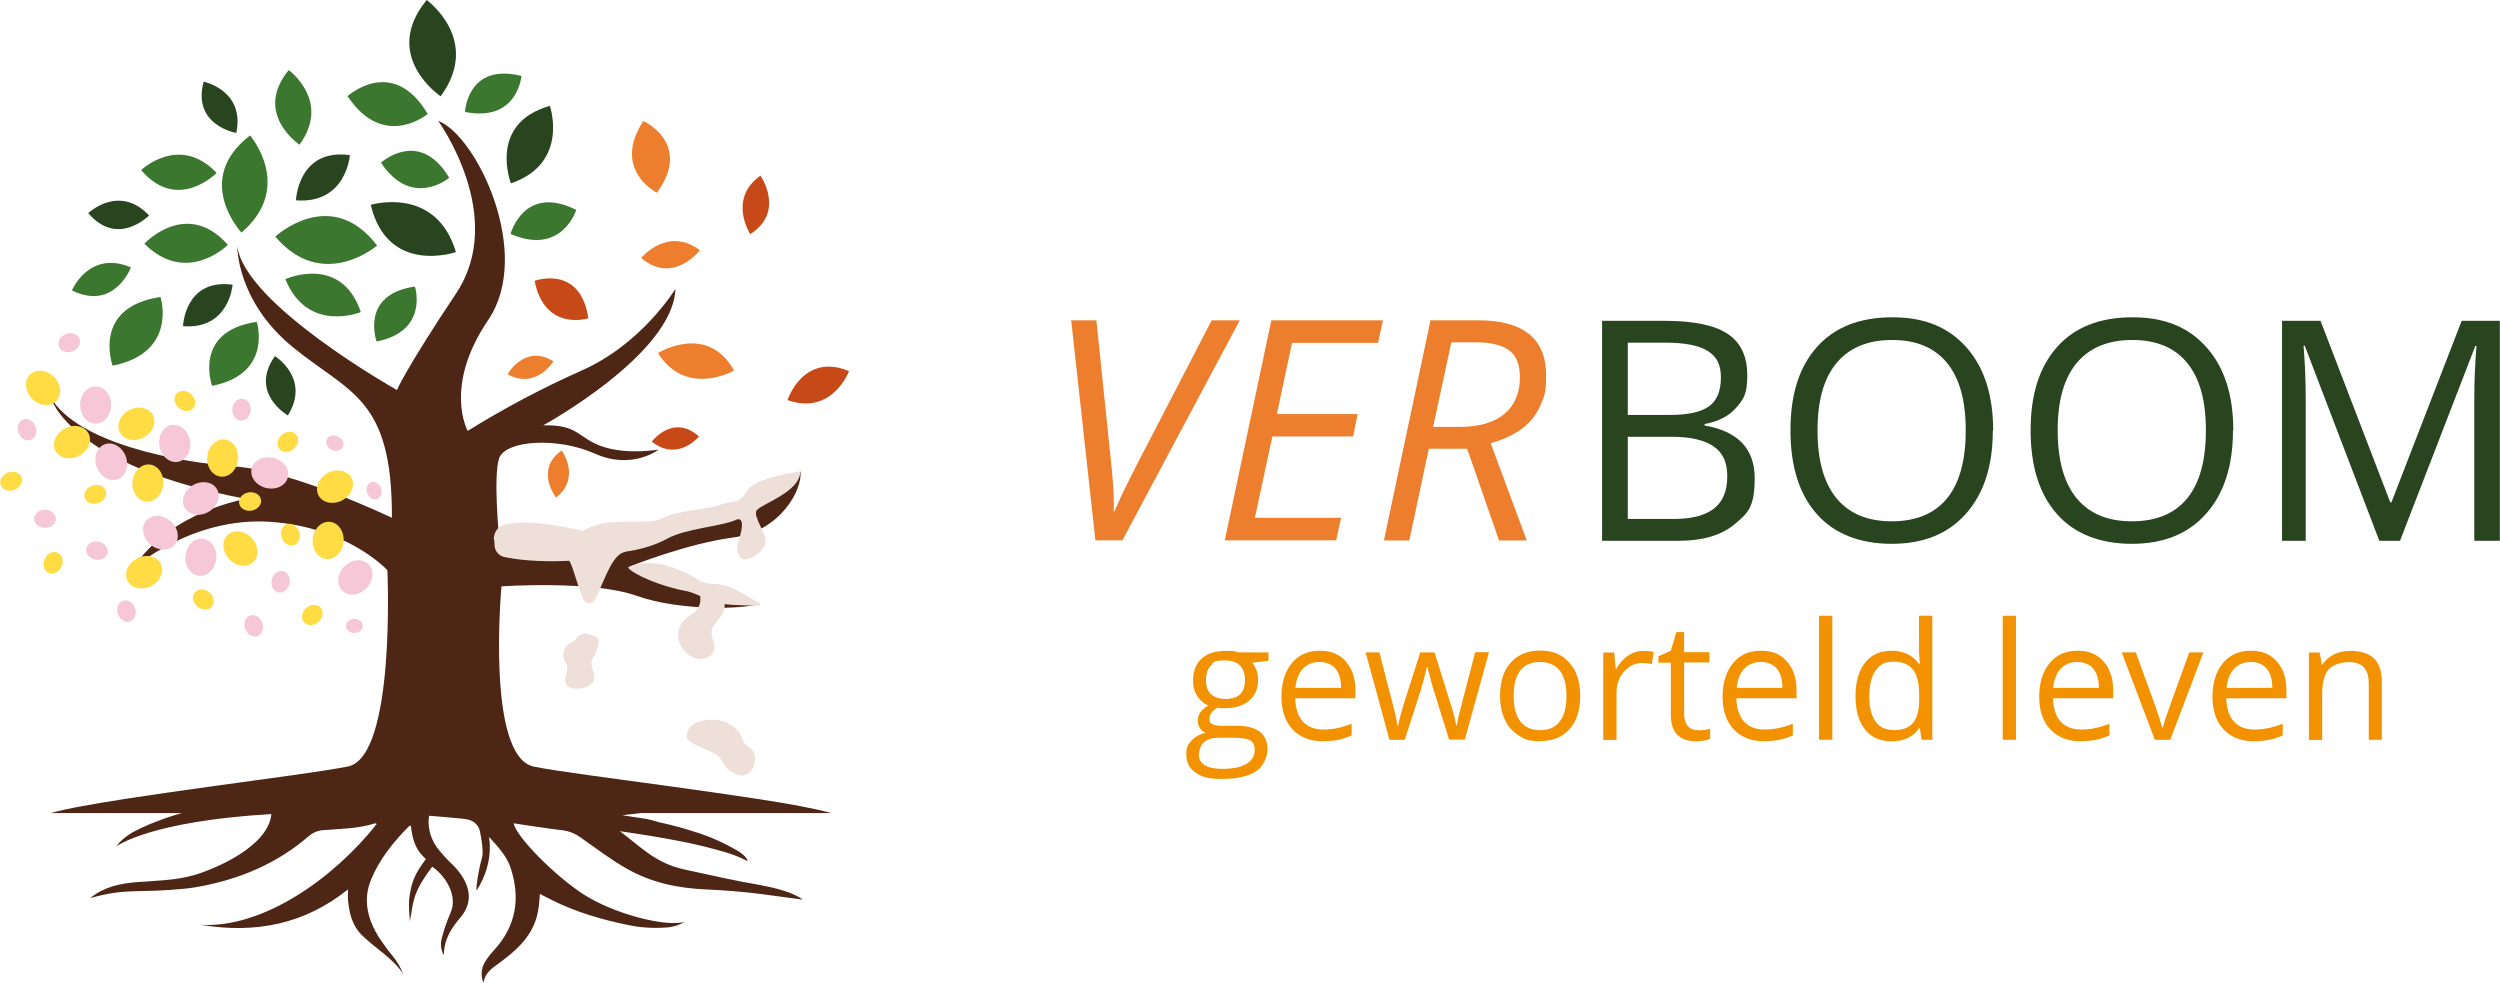 <?xml version="1.0" encoding="UTF-8"?>
<svg xmlns="http://www.w3.org/2000/svg" id="Laag_1" version="1.1" viewBox="0 0 1487.6 584.7">
  <defs>
    <style>
      .st0 {
        fill: #c84918;
      }

      .st1 {
        fill: #f39200;
      }

      .st2 {
        fill: #ed7e2d;
      }

      .st3 {
        isolation: isolate;
      }

      .st4 {
        fill: #284520;
      }

      .st5 {
        fill: #4d2615;
      }

      .st6 {
        fill: #eedfd9;
      }

      .st7 {
        fill: #f6c7d7;
      }

      .st8 {
        fill: #ffdb44;
      }

      .st9 {
        fill: #3c7730;
      }
    </style>
  </defs>
  <g class="st3">
    <path class="st2" d="M651.8,321.5l-14.4-130.9h15l8.8,85.2c.4,3.2.7,6.5.9,9.8.3,3.3.5,6.6.6,9.7.1,3.2.1,6.1,0,9h.4c1.2-2.8,2.5-5.7,3.9-8.7,1.4-3,2.9-6.1,4.6-9.4,1.6-3.3,3.4-6.8,5.3-10.5l44.1-85.1h16.7l-69.8,130.9h-16Z"></path>
    <path class="st2" d="M728.8,321.5l27.7-130.9h66.4l-2.9,13.4h-51.2l-9,42.4h48l-2.6,13.3h-48.1l-10.4,48.4h51.3l-2.9,13.4h-66.3Z"></path>
    <path class="st2" d="M823.5,321.5l27.7-130.9h28.7c13.4,0,23.4,2.8,30.1,8.3,6.7,5.5,10,13.7,10,24.5s-1.1,12.3-3.3,17.6c-2.2,5.3-5.7,9.8-10.6,13.7-4.9,3.8-11.2,6.8-19.1,9l21.5,57.9h-16.5l-19-54.6h-22.8l-11.6,54.6h-15ZM852.8,254h15.9c6,0,11.3-.7,15.8-2.1,4.5-1.4,8.2-3.4,11.1-6,3-2.6,5.2-5.7,6.6-9.3,1.5-3.6,2.2-7.7,2.2-12.2,0-7.6-2.2-12.9-6.5-16-4.3-3.1-10.9-4.7-19.6-4.7h-14.7l-10.8,50.2Z"></path>
  </g>
  <g class="st3">
    <path class="st4" d="M953.4,190.9h37c17.4,0,29.9,2.6,37.7,7.8,7.8,5.2,11.6,13.4,11.6,24.6s-2.2,14.2-6.5,19.2c-4.3,5-10.6,8.3-18.9,9.8v.9c19.9,3.4,29.8,13.9,29.8,31.3s-4,20.8-11.9,27.4c-7.9,6.6-19,9.9-33.2,9.9h-45.7v-130.9ZM968.6,246.9h25.1c10.7,0,18.5-1.7,23.2-5.1,4.7-3.4,7.1-9.1,7.1-17.1s-2.6-12.6-7.9-15.9c-5.3-3.3-13.6-4.9-25.1-4.9h-22.4v42.9ZM968.6,259.8v49h27.3c10.6,0,18.5-2,23.9-6.1,5.3-4.1,8-10.5,8-19.2s-2.7-14.1-8.2-17.9c-5.5-3.8-13.8-5.7-24.9-5.7h-26.1Z"></path>
    <path class="st4" d="M1185.8,256.2c0,21-5.3,37.4-15.9,49.4-10.6,12-25.3,18-44.2,18s-34.2-5.9-44.6-17.7c-10.5-11.8-15.7-28.4-15.7-49.9s5.3-37.8,15.8-49.6c10.5-11.7,25.4-17.6,44.8-17.6s33.5,6,44.1,17.9c10.6,11.9,15.9,28.4,15.9,49.4ZM1081.5,256.2c0,17.7,3.8,31.2,11.3,40.3,7.6,9.2,18.5,13.7,32.9,13.7s25.5-4.6,32.9-13.7c7.4-9.1,11.1-22.6,11.1-40.4s-3.7-31-11.1-40.1c-7.4-9.1-18.3-13.7-32.7-13.7s-25.5,4.6-33.1,13.7c-7.6,9.2-11.3,22.5-11.3,40Z"></path>
    <path class="st4" d="M1328.7,256.2c0,21-5.3,37.4-15.9,49.4-10.6,12-25.3,18-44.2,18s-34.2-5.9-44.6-17.7c-10.5-11.8-15.7-28.4-15.7-49.9s5.3-37.8,15.8-49.6c10.5-11.7,25.4-17.6,44.8-17.6s33.5,6,44.1,17.9c10.6,11.9,15.9,28.4,15.9,49.4ZM1224.4,256.2c0,17.7,3.8,31.2,11.3,40.3,7.6,9.2,18.5,13.7,32.9,13.7s25.5-4.6,32.9-13.7c7.4-9.1,11.1-22.6,11.1-40.4s-3.7-31-11.1-40.1c-7.4-9.1-18.3-13.7-32.7-13.7s-25.5,4.6-33.1,13.7c-7.6,9.2-11.3,22.5-11.3,40Z"></path>
    <path class="st4" d="M1415.8,321.8l-44.4-116.1h-.7c.8,9.2,1.3,20.1,1.3,32.8v83.3h-14.1v-130.9h22.9l41.5,108h.7l41.8-108h22.7v130.9h-15.2v-84.4c0-9.7.4-20.2,1.3-31.5h-.7l-44.8,115.9h-12.3Z"></path>
  </g>
  <g class="st3">
    <path class="st1" d="M754.8,388.2v5l-9.6,1.1c.9,1.1,1.7,2.6,2.4,4.3.7,1.8,1,3.8,1,6,0,5.1-1.7,9.2-5.2,12.2-3.5,3-8.2,4.6-14.3,4.6s-3-.1-4.4-.4c-3.4,1.8-5,4-5,6.7s.6,2.5,1.8,3.2c1.2.7,3.2,1,6,1h9.2c5.6,0,9.9,1.2,13,3.6,3,2.4,4.5,5.8,4.5,10.3s-2.3,10.1-6.9,13.2c-4.6,3-11.3,4.5-20.2,4.5s-12-1.3-15.7-3.8c-3.7-2.5-5.5-6.1-5.5-10.7s1-5.9,3-8.2c2-2.3,4.9-3.9,8.5-4.7-1.3-.6-2.4-1.5-3.3-2.8-.9-1.3-1.4-2.7-1.4-4.4s.5-3.6,1.5-5c1-1.4,2.6-2.8,4.8-4.1-2.7-1.1-4.9-3-6.6-5.6s-2.5-5.7-2.5-9.1c0-5.7,1.7-10.1,5.1-13.2,3.4-3.1,8.2-4.6,14.5-4.6s5.2.3,7.3.9h18ZM713.3,448.9c0,2.8,1.2,4.9,3.6,6.4s5.8,2.2,10.2,2.2c6.6,0,11.5-1,14.7-3,3.2-2,4.8-4.7,4.8-8s-.9-4.8-2.6-5.9c-1.7-1.1-5-1.6-9.8-1.6h-9.4c-3.6,0-6.4.9-8.3,2.6s-3,4.2-3,7.3ZM717.6,404.9c0,3.6,1,6.4,3.1,8.2,2.1,1.9,4.9,2.8,8.6,2.8,7.7,0,11.5-3.7,11.5-11.2s-3.9-11.7-11.7-11.7-6.5,1-8.5,3-3,4.9-3,8.9Z"></path>
    <path class="st1" d="M787.4,441.1c-7.7,0-13.7-2.3-18.2-7-4.4-4.7-6.7-11.2-6.7-19.5s2.1-15,6.2-20,9.7-7.4,16.6-7.4,11.7,2.1,15.5,6.4,5.7,9.9,5.7,16.9v5h-35.8c.2,6.1,1.7,10.7,4.6,13.9,2.9,3.2,7,4.7,12.4,4.7s11.1-1.2,16.6-3.5v7c-2.8,1.2-5.4,2.1-7.9,2.6-2.5.5-5.5.8-9,.8ZM785.2,393.9c-4.2,0-7.5,1.4-10,4.1-2.5,2.7-3.9,6.5-4.4,11.3h27.2c0-5-1.1-8.8-3.3-11.4-2.2-2.6-5.4-4-9.5-4Z"></path>
    <path class="st1" d="M862.3,440.2l-9.5-30.5c-.6-1.9-1.7-6.1-3.4-12.7h-.4c-1.3,5.5-2.4,9.8-3.3,12.8l-9.8,30.4h-9.1l-14.2-52h8.2c3.3,13.1,5.9,23,7.7,29.8,1.8,6.8,2.8,11.4,3,13.8h.4c.3-1.8.9-4.1,1.7-7,.8-2.9,1.4-5.1,2-6.8l9.5-29.8h8.5l9.3,29.8c1.8,5.4,3,10,3.6,13.7h.4c.1-1.1.5-2.9,1-5.3.6-2.4,3.8-15.1,9.9-38.3h8.2l-14.4,52h-9.3Z"></path>
    <path class="st1" d="M940.3,414.1c0,8.5-2.1,15.1-6.4,19.8-4.3,4.8-10.2,7.1-17.7,7.1s-8.8-1.1-12.4-3.3-6.4-5.3-8.3-9.4c-2-4.1-2.9-8.8-2.9-14.3,0-8.5,2.1-15.1,6.4-19.8,4.2-4.7,10.1-7.1,17.6-7.1s13,2.4,17.3,7.3,6.4,11.4,6.4,19.6ZM900.7,414.1c0,6.6,1.3,11.7,4,15.2,2.7,3.5,6.6,5.2,11.7,5.2s9.1-1.7,11.7-5.2c2.7-3.5,4-8.5,4-15.2s-1.3-11.6-4-15.1c-2.7-3.4-6.6-5.1-11.8-5.1s-9,1.7-11.7,5.1c-2.6,3.4-3.9,8.4-3.9,15.1Z"></path>
    <path class="st1" d="M977.8,387.3c2.3,0,4.4.2,6.2.6l-1.1,7.3c-2.2-.5-4-.7-5.7-.7-4.2,0-7.8,1.7-10.8,5.1-3,3.4-4.5,7.7-4.5,12.8v27.9h-7.9v-52h6.5l.9,9.6h.4c1.9-3.4,4.2-6,7-7.8,2.7-1.8,5.7-2.8,9-2.8Z"></path>
    <path class="st1" d="M1010.5,434.6c1.4,0,2.7-.1,4-.3,1.3-.2,2.3-.4,3.1-.6v6c-.9.4-2.1.8-3.8,1s-3.2.4-4.5.4c-10.1,0-15.1-5.3-15.1-15.9v-30.9h-7.4v-3.8l7.4-3.3,3.3-11.1h4.6v12h15.1v6.1h-15.1v30.6c0,3.1.7,5.5,2.2,7.2,1.5,1.7,3.5,2.5,6.1,2.5Z"></path>
    <path class="st1" d="M1049.9,441.1c-7.7,0-13.7-2.3-18.2-7-4.4-4.7-6.7-11.2-6.7-19.5s2.1-15,6.2-20,9.7-7.4,16.6-7.4,11.7,2.1,15.5,6.4,5.7,9.9,5.7,16.9v5h-35.8c.2,6.1,1.7,10.7,4.6,13.9,2.9,3.2,7,4.7,12.4,4.7s11.1-1.2,16.6-3.5v7c-2.8,1.2-5.4,2.1-7.9,2.6-2.5.5-5.5.8-9,.8ZM1047.8,393.9c-4.2,0-7.5,1.4-10,4.1-2.5,2.7-3.9,6.5-4.4,11.3h27.2c0-5-1.1-8.8-3.3-11.4-2.2-2.6-5.4-4-9.5-4Z"></path>
    <path class="st1" d="M1090.3,440.2h-7.9v-73.8h7.9v73.8Z"></path>
    <path class="st1" d="M1142.4,433.2h-.4c-3.6,5.3-9.1,7.9-16.3,7.9s-12.1-2.3-15.9-7-5.7-11.3-5.7-19.8,1.9-15.2,5.7-20,9.1-7.1,15.8-7.1,12.5,2.6,16.2,7.7h.6l-.3-3.7-.2-3.7v-21.1h7.9v73.8h-6.4l-1-7ZM1126.7,434.5c5.4,0,9.3-1.5,11.7-4.4s3.6-7.6,3.6-14.2v-1.7c0-7.4-1.2-12.6-3.7-15.8-2.4-3.1-6.4-4.7-11.7-4.7s-8.1,1.8-10.6,5.4c-2.5,3.6-3.7,8.7-3.7,15.2s1.2,11.6,3.7,15c2.4,3.4,6,5.1,10.7,5.1Z"></path>
    <path class="st1" d="M1199.6,440.2h-7.9v-73.8h7.9v73.8Z"></path>
    <path class="st1" d="M1238.3,441.1c-7.7,0-13.7-2.3-18.2-7s-6.7-11.2-6.7-19.5,2.1-15,6.2-20,9.7-7.4,16.6-7.4,11.7,2.1,15.5,6.4,5.7,9.9,5.7,16.9v5h-35.8c.2,6.1,1.7,10.7,4.6,13.9,2.9,3.2,7,4.7,12.4,4.7s11.1-1.2,16.6-3.5v7c-2.8,1.2-5.4,2.1-7.9,2.6-2.5.5-5.5.8-9,.8ZM1236.1,393.9c-4.2,0-7.5,1.4-10,4.1-2.5,2.7-3.9,6.5-4.4,11.3h27.2c0-5-1.1-8.8-3.3-11.4-2.2-2.6-5.4-4-9.5-4Z"></path>
    <path class="st1" d="M1282.2,440.2l-19.7-52h8.4l11.2,30.8c2.5,7.2,4,11.9,4.5,14h.4c.3-1.7,1.4-5.1,3.3-10.4,1.8-5.3,6-16.7,12.4-34.4h8.4l-19.7,52h-9.2Z"></path>
    <path class="st1" d="M1341.4,441.1c-7.7,0-13.7-2.3-18.2-7-4.4-4.7-6.7-11.2-6.7-19.5s2.1-15,6.2-20,9.7-7.4,16.6-7.4,11.7,2.1,15.5,6.4,5.7,9.9,5.7,16.9v5h-35.8c.2,6.1,1.7,10.7,4.6,13.9,2.9,3.2,7,4.7,12.4,4.7s11.1-1.2,16.6-3.5v7c-2.8,1.2-5.4,2.1-7.9,2.6-2.5.5-5.5.8-9,.8ZM1339.3,393.9c-4.2,0-7.5,1.4-10,4.1-2.5,2.7-3.9,6.5-4.4,11.3h27.2c0-5-1.1-8.8-3.3-11.4-2.2-2.6-5.4-4-9.5-4Z"></path>
    <path class="st1" d="M1409.5,440.2v-33.6c0-4.2-1-7.4-2.9-9.5-1.9-2.1-4.9-3.1-9.1-3.1s-9.4,1.5-11.9,4.4c-2.5,2.9-3.8,7.8-3.8,14.6v27.3h-7.9v-52h6.4l1.3,7.1h.4c1.6-2.6,3.9-4.5,6.8-6,2.9-1.4,6.1-2.1,9.7-2.1,6.3,0,11,1.5,14.1,4.5,3.2,3,4.7,7.8,4.7,14.5v33.9h-7.9Z"></path>
  </g>
  <g>
    <path class="st5" d="M453.4,526.9c7,1.2,19.1,4.2,24.2,8.4l-23.8-3.2c-10.8-1.4-21.8-2.3-32.7-2.8-17.5-.7-33.2-3.9-48.5-12.6-9.6-5.5-18.3-12.2-27.3-18.5-3-2.2-6.5-3.6-10.2-4.1-9.8-1.1-19.7-2.8-29.5-4.2,1.7,8.1,24,30.7,41.2,42,18,11.8,49.5,20,60.7,16.6-3,1.8-6.3,2.9-9.8,3.3-8,.7-16.1.3-24.1-1.4-15.6-3.2-30.9-7.7-44.9-14.7s-4.8-2.6-7.4-4.1c-.3,3.6-.5,7-1.1,10.2-2,12.4-10.1,21.5-20.6,29.3-1.6,1.2-3.1,2.4-4.7,3.5-3.7,2.6-6.6,5.7-7.2,10.2-1.7-3.9-1.4-8.4.7-12.1,1.5-2.5,3.3-4.8,5.2-6.9,13.7-14.7,16.1-31.4,10.3-49.2-2.2-7-7.6-12.8-12.9-18.6,1.9,12.5-2.2,23.9-7.4,31.9-.5-1.7,1.1-12.2,3.1-19,1.2-3.6-.2-12-1-15.6-.4-3.1-2.4-5.6-5.1-6.9-1.5-.7-3.1-1-4.8-1.2-6.7-.7-13.3-1.2-20.5-1.8,0,.5,0,1.1-.2,1.6-.5,6.6,1.6,13.2,5.7,18.3,2.7,3.4,5.6,6.5,8.8,9.5,9.3,9.4,13.2,20.7,4.5,31-9.4,10.9-9.6,17.1-10.1,22.5-1.7-3.2-2.1-7-1-10.5,1.3-5,3-9.8,5-14.4,4.8-10.6-3.2-22.5-10.8-27.7-12.4,16.5-11,21-13.3,32.5-.4-4.1-.6-8.2-.5-12.3,1.1-10.4,3.1-15.5,10-24.7l-1.7-1.7h0c-5.1-5.2-6.5-11.5-7.2-18.2-.6.2-1.1.2-1.2.4-9.3,9.4-17.3,19.4-22.3,31.2-5.3,12.5-2.3,24.1,4.7,35.2,2.6,3.9,5.3,7.6,8.3,11.2,2.5,3.1,4.5,6.7,6,10.4-6.1-9.6-17-15.5-25-23.6-5.6-5.7-7.2-13.1-7.9-20.4-.2-1.9,0-3.8,0-6.5-25.5,20.5-54.7,26.6-87.7,21.1,37.1,2.2,79.1-27.6,104.8-60-.6-.2-.8-.5-1-.4-10.1,3.3-20.7,3.2-31.2,4.1-2.9.2-5.6,1.4-7.9,3.2-19,16.6-42,26.4-68,30.8-8.6,1.4-22.5,2.1-31.4,2.2-12.2.2-19.3.9-31,4.2,7.8-6.5,17.5-8.7,27.8-9.5,11.5-.9,23-1,34.1-4.2,12.5-3.7,44-16.9,45.9-36.3-71.6,4.2-91.5,18.7-92.2,19.2,2.1-3.3,7-7,10.7-8.9,5.2-2.7,10.7-5.1,16.2-7,1.6-.6,3.1-1.2,4.8-1.7,2.4-.8,4.8-1.5,7.2-2.2H30.2c8.9-2.6,25.6-5.5,45.4-8.6,15.9-2.4,33.7-5,51.2-7.4,34.1-4.7,66.8-9,80.2-11.7,28.7-5.8,23.5-116.8,23.5-116.8,0,0-23.4-25.7-69.9-28.8-46.5-3.1-81.4,27.7-81.4,27.7,22.3-34.3,67.3-41.3,67.3-41.3-105.5-19.9-116.2-60.2-116.2-60.2,16.1,27,74.9,38.3,109.8,40.9,34.9,2.6,93.1,30.5,93.1,30.5.3-71.5-25-73.9-58.8-101.4-33.8-27.5-33.2-60.3-33.2-60.3,4.1,34.6,95,85.7,95,85.7,0,0,4.6-11.6,35.2-57.5,30.6-45.9-10.7-102.7-10.7-102.7,22.8,8.6,56.7,78.9,29.8,118.5-26.9,39.6-12.2,66-12.2,66,21.7-13.5,44.3-25.4,67.5-35.8,36.2-15.8,56.1-48.7,56.1-48.7-1.3,38.9-78.7,81.2-78.7,81.2,21.3-.6,20.4,7.6,35.5,12.7,15.1,5,33.2,1.7,33.2,1.7,0,0-15.6,12.4-38,2.4-22.4-10-53.2-7.9-56.9,2.8-3.6,10.8,0,47.1,0,47.1h76.1c75.4-10.8,103.2-39.3,103.2-39.3,1.3,10.8-11.9,35.6-39.9,39.3-28,3.7-61.7,17.3-61.7,17.3,19.8,16.4,77.4,22,77.4,22-8.4,3.5-47.5,4.6-73.4-4.6-25.9-9.3-80.3-5.6-80.3-5.6,0,0-9.4,101.6,19.4,107.3,13.4,2.7,46.2,6.9,80.3,11.6,18.3,2.5,37,5.2,53.4,7.7,18.8,2.9,34.5,5.8,43,8.3h-113.1c-3.8.4-7.6.9-11.1,1.3l14.4,2.2c3.1.6,6.1,1.7,9,2.3,3.9.9,7.7,1.8,11.6,2.9,2.6.7,5.3,1.6,7.9,2.4,8.9,2.7,17.4,6.5,25.3,11.1,2.4,1.4,5.6,3.6,6.4,6.3-.5,0-1.2-.5-1.7-.7-.8-.4-1.7-.8-2.5-1.2-2.7-1.2-5.5-2.2-8.4-3.1-9.1-2.7-18.5-5-27.8-6.8-11.8-2.3-23.7-4.2-35.7-5.9,11.5,8.3,20.7,19,38.6,22.8,15.1,3.3,30.4,6.8,45.9,9.4Z"></path>
    <path class="st9" d="M169.8,166.1s33.2-15.1,44.9,19.6c0,0-31.7,13-44.9-19.6Z"></path>
    <path class="st9" d="M143.7,138.4s-29.3-31.4,5.1-57.8c0,0,26.5,30.7-5.1,57.8Z"></path>
    <path class="st4" d="M271.3,150s-40.6,14.1-50.7-28.1c0,0,38.8-11.8,50.7,28.1Z"></path>
    <path class="st4" d="M262.2,57.3S226.5,33.4,253.9,0c0,0,32.9,23.8,8.3,57.3Z"></path>
    <path class="st9" d="M178.2,86.1s-27.7-18.5-6.4-44.4c0,0,25.4,18.4,6.4,44.4Z"></path>
    <path class="st9" d="M128.9,102.9s-23.3,23.8-44.9-1.7c0,0,22.7-21.7,44.9,1.7Z"></path>
    <path class="st4" d="M88.7,128.2s-18.7,19.2-36.2-1.4c0,0,18.4-17.5,36.2,1.4Z"></path>
    <path class="st4" d="M140.6,79.1s-26.5-4.5-19.4-30.5c0,0,24.7,5.1,19.4,30.5Z"></path>
    <path class="st9" d="M77.9,159.1s-9.8,26.2-35.1,13.7c0,0,10.2-24.3,35.1-13.7Z"></path>
    <path class="st4" d="M171.3,247.2s-23.3-13.3-7.7-35.3c0,0,21.4,13.3,7.7,35.3Z"></path>
    <path class="st4" d="M176.1,119.2s1.2-31.1,32.1-26.9c0,0-2.1,29.2-32.1,26.9Z"></path>
    <path class="st4" d="M304,109.1s-13.9-35.7,23.2-46.1c0,0,11.8,34.2-23.2,46.1Z"></path>
    <path class="st9" d="M163.8,140.8s33-30.8,60.6,5.3c0,0-32.3,27.9-60.6-5.3Z"></path>
    <path class="st4" d="M108.9,194.1s1-28.5,29.5-24.7c0,0-1.9,26.8-29.5,24.7Z"></path>
    <path class="st9" d="M85.9,145s25.1-27.1,49.7.7c0,0-24.5,24.5-49.7-.7Z"></path>
    <path class="st9" d="M126.2,229.6s-11.8-32.5,26.6-38.1c0,0,9.8,31-26.6,38.1Z"></path>
    <path class="st9" d="M224.1,203.2s-10.2-27.9,22.8-32.7c0,0,8.5,26.5-22.8,32.7Z"></path>
    <path class="st9" d="M276.7,66.6s1.3-29.5,33.6-21.4c0,0-2.3,27.7-33.6,21.4Z"></path>
    <path class="st9" d="M206.8,57.2s26.9-24.5,47.7,10.6c0,0-26.1,21.9-47.7-10.6Z"></path>
    <path class="st9" d="M226.7,96.8s22.9-20.8,40.6,9c0,0-22.2,18.7-40.6-9Z"></path>
    <path class="st9" d="M303.8,139.2s7.9-29.9,39.1-14.3c0,0-8.6,27.6-39.1,14.3Z"></path>
    <path class="st9" d="M67,217.6s-12.7-34.8,28.5-40.9c0,0,10.6,33.1-28.5,40.9Z"></path>
    <path class="st6" d="M294.1,321.3l.2,3.1c0,3.3,2.4,6.2,5.6,7,6.5,1.4,19,3.2,38.6,2.3,1.7,0,6.5,20.4,9.2,23.8,1.1,1.6,3.2,2,4.9.9,3.1-2.1,8.4-20.8,14.6-27.2,1.5-1.6,3.4-2.6,5.5-3,5.1-.7,15.5-2.8,24.2-7.6,11.3-6.3,33.3-7.4,41.6-11.5,1-.4,2.2,0,2.6,1h0c1.2,2.3-.6,8.9-1.9,12.9-1.9,6.1,1.4,10.6,5,9.8,4.7-1.1,8.7-4.1,10.9-8.4,2.7-5.2-7.4-16.7-4.9-20.6,2.5-3.9,26-10.9,26-23.3,0,0-27,3.5-31.9,11.8-4.9,8.4-7.4,5-15.5,8-8.1,3-26.7,3.4-35,8.2-8.2,4.8-31.9-2.2-46.8,7.5,0,0-32.3-8.4-47.7-3.6-3.5,1.4-5.7,5-5.4,8.7Z"></path>
    <path class="st6" d="M374.2,337.2c-2.4,1,8.3,7.3,21.7,11.4s10.8,1.9,18.7,5.2c7.9,3.3,11.4,6,25.2,6.3,14.2.3,16.7,1.5,7-4.1-9.7-5.6-12.8-8.1-22.1-8.5-9.3-.6-9.4-3.5-17.1-6.8-7.9-3.4-19.6-8.7-33.4-3.4Z"></path>
    <path class="st6" d="M351.3,377.7c-2.7-1.4-6.1-.7-8,1.8-.7,1.2-1.7,2.2-3.1,2.6-4.1,1.7-6.1,6.5-4.4,10.6.2.5.4.9.7,1.3,3.2,5-2.4,9.2.7,13.5s14.6,2.2,16.1-2.8-3.2-8.1-.6-12.9c2.7-4.8,5.8-12.4.8-13.4-.8-.2-1.6-.4-2.3-.7Z"></path>
    <path class="st6" d="M424.3,349.2c-3.2-.9-6.5,1-7.4,4.2-.2.7-.2,1.4-.2,2.1.3,3.3-.6,7.4-5.9,10.5-10.5,6.3-8.8,18.6-.5,24,8.2,5.4,17.4,0,14.1-8.7s2.1-10,5.5-16.1c2.5-4.6,2.1-13.9-5.7-16Z"></path>
    <path class="st6" d="M409.2,435.3c1.2-2.8,3.6-5,6.6-5.8,4.6-1.4,12.1-2.6,18.6,1.6,10.2,6.4,4.6,9.3,11.7,13.9,7,4.6,1.9,20.8-8.8,15.3-10.7-5.5-4-8.6-15.5-13.6-9.5-4.1-14.9-5.8-12.7-11.4Z"></path>
    <ellipse class="st7" cx="56.9" cy="241" rx="9.2" ry="11.1"></ellipse>
    <ellipse class="st7" cx="103.8" cy="264" rx="9.2" ry="11.1" transform="translate(-42.4 20.9) rotate(-9.6)"></ellipse>
    <ellipse class="st7" cx="95.5" cy="316.8" rx="9.2" ry="11.1" transform="translate(-208.4 186) rotate(-49.9)"></ellipse>
    <ellipse class="st7" cx="211.4" cy="343.6" rx="11.1" ry="9.2" transform="translate(-181 250.1) rotate(-45)"></ellipse>
    <ellipse class="st7" cx="160.5" cy="281.5" rx="9.2" ry="11.1" transform="translate(-150.2 373.4) rotate(-76.8)"></ellipse>
    <ellipse class="st7" cx="119.6" cy="331.9" rx="11.1" ry="9.2" transform="translate(-222 420) rotate(-84.7)"></ellipse>
    <ellipse class="st7" cx="119.5" cy="296.6" rx="11.1" ry="9.2" transform="translate(-132.3 99.5) rotate(-30)"></ellipse>
    <ellipse class="st8" cx="195.3" cy="321.8" rx="11.1" ry="9.2" transform="translate(-143.2 486.3) rotate(-84.7)"></ellipse>
    <ellipse class="st8" cx="132.5" cy="272.8" rx="11.1" ry="9.2" transform="translate(-151.4 379.3) rotate(-84.7)"></ellipse>
    <ellipse class="st8" cx="88.1" cy="287.7" rx="11.1" ry="9.2" transform="translate(-206.6 348.6) rotate(-84.7)"></ellipse>
    <ellipse class="st8" cx="85.8" cy="340.5" rx="11.1" ry="9.2" transform="translate(-149.4 79.7) rotate(-27.9)"></ellipse>
    <ellipse class="st8" cx="199.3" cy="289.6" rx="11.1" ry="9.2" transform="translate(-112.3 126.9) rotate(-27.9)"></ellipse>
    <ellipse class="st8" cx="143.1" cy="326.4" rx="9.2" ry="11.1" transform="translate(-185.9 189.3) rotate(-43.7)"></ellipse>
    <ellipse class="st8" cx="25.7" cy="230.8" rx="9.2" ry="11.1" transform="translate(-152.4 81.7) rotate(-43.7)"></ellipse>
    <ellipse class="st8" cx="42.8" cy="263.1" rx="11.1" ry="9.2" transform="translate(-118.1 50.6) rotate(-27.9)"></ellipse>
    <ellipse class="st8" cx="81.2" cy="252.2" rx="11.1" ry="9.2" transform="translate(-108.6 67.3) rotate(-27.9)"></ellipse>
    <ellipse class="st8" cx="185.7" cy="366.1" rx="6.6" ry="5.5" transform="translate(-195 212.8) rotate(-41.2)"></ellipse>
    <ellipse class="st8" cx="171.3" cy="263.1" rx="6.6" ry="5.5" transform="translate(-130.9 177.8) rotate(-41.2)"></ellipse>
    <ellipse class="st8" cx="110" cy="238.5" rx="5.5" ry="6.6" transform="translate(-143.3 169.1) rotate(-49.9)"></ellipse>
    <ellipse class="st8" cx="121.1" cy="356.5" rx="5.5" ry="6.6" transform="translate(-229.7 219.7) rotate(-49.9)"></ellipse>
    <ellipse class="st8" cx="31.5" cy="335.1" rx="6.6" ry="5.5" transform="translate(-287.5 227.9) rotate(-66.1)"></ellipse>
    <ellipse class="st8" cx="56.5" cy="294.3" rx="6.6" ry="5.5" transform="translate(-102.4 40.2) rotate(-21.2)"></ellipse>
    <ellipse class="st8" cx="6.5" cy="286.4" rx="6.6" ry="5.5" transform="translate(-102.1 21.3) rotate(-21)"></ellipse>
    <ellipse class="st7" cx="41.1" cy="204" rx="6.6" ry="5.5" transform="translate(-70.3 28.2) rotate(-21)"></ellipse>
    <ellipse class="st8" cx="148.7" cy="298.5" rx="6.6" ry="5.5" transform="translate(-47.6 28.9) rotate(-9.6)"></ellipse>
    <ellipse class="st8" cx="172.7" cy="318.3" rx="5.5" ry="6.6" transform="translate(-102.5 82.9) rotate(-21)"></ellipse>
    <ellipse class="st7" cx="66.1" cy="274.8" rx="9.2" ry="11.1" transform="translate(-94 41.9) rotate(-21)"></ellipse>
    <ellipse class="st7" cx="150.9" cy="372.5" rx="5.4" ry="6.5" transform="translate(-123.4 78.7) rotate(-21)"></ellipse>
    <ellipse class="st7" cx="167" cy="346.3" rx="6.5" ry="5.4" transform="translate(-208.3 429.7) rotate(-76.8)"></ellipse>
    <ellipse class="st7" cx="26.8" cy="308.7" rx="6.5" ry="5.4"></ellipse>
    <ellipse class="st7" cx="57.6" cy="327.7" rx="5.4" ry="6.5" transform="translate(-274.5 308.9) rotate(-76.8)"></ellipse>
    <ellipse class="st7" cx="211.1" cy="372.3" rx="5" ry="4.2" transform="translate(-18.8 11.3) rotate(-2.9)"></ellipse>
    <ellipse class="st7" cx="75.1" cy="363.7" rx="5.4" ry="6.5" transform="translate(-125.2 51) rotate(-21)"></ellipse>
    <ellipse class="st7" cx="16" cy="255.7" rx="5.4" ry="6.5" transform="translate(-90.5 22.7) rotate(-21)"></ellipse>
    <ellipse class="st7" cx="143.8" cy="243.9" rx="6.5" ry="5.5" transform="translate(-112 365.3) rotate(-84.9)"></ellipse>
    <ellipse class="st7" cx="222.5" cy="292.1" rx="4.4" ry="5.3" transform="translate(-89.8 99) rotate(-21)"></ellipse>
    <ellipse class="st7" cx="199.3" cy="263.9" rx="4.4" ry="5.3" transform="translate(-122.8 339) rotate(-66.1)"></ellipse>
    <path class="st0" d="M318.1,167.1s27.2-10,32,22.3c0,0-25.9,8.3-32-22.3Z"></path>
    <path class="st2" d="M382.8,72s29.5,13.3,8.1,42.7c0,0-27.1-13.6-8.1-42.7Z"></path>
    <path class="st2" d="M416.5,148.9s-16,20.8-35,4.6c0,0,15.7-19.1,35-4.6Z"></path>
    <path class="st0" d="M452.5,104.5s15,21.5-6.1,34.8c0,0-13.5-20.9,6.1-34.8Z"></path>
    <path class="st2" d="M391.5,210.1s29.3-18.3,45.3,10.4c0,0-28.3,16.3-45.3-10.4Z"></path>
    <path class="st0" d="M387.8,262.8s12.6-16.9,28.1-3.1c0,0-12.4,15.4-28.1,3.1Z"></path>
    <path class="st0" d="M468.6,238.1s9.2-28.6,36.6-17.3c0,0-9.8,26.6-36.6,17.3Z"></path>
    <path class="st2" d="M302,222.7s10.3-18.3,27.3-7.7c0,0-10.3,17-27.3,7.7Z"></path>
    <path class="st2" d="M330.9,296.1s-13-16.5,3.3-28.1c0,0,11.8,16.1-3.3,28.1Z"></path>
  </g>
</svg>
